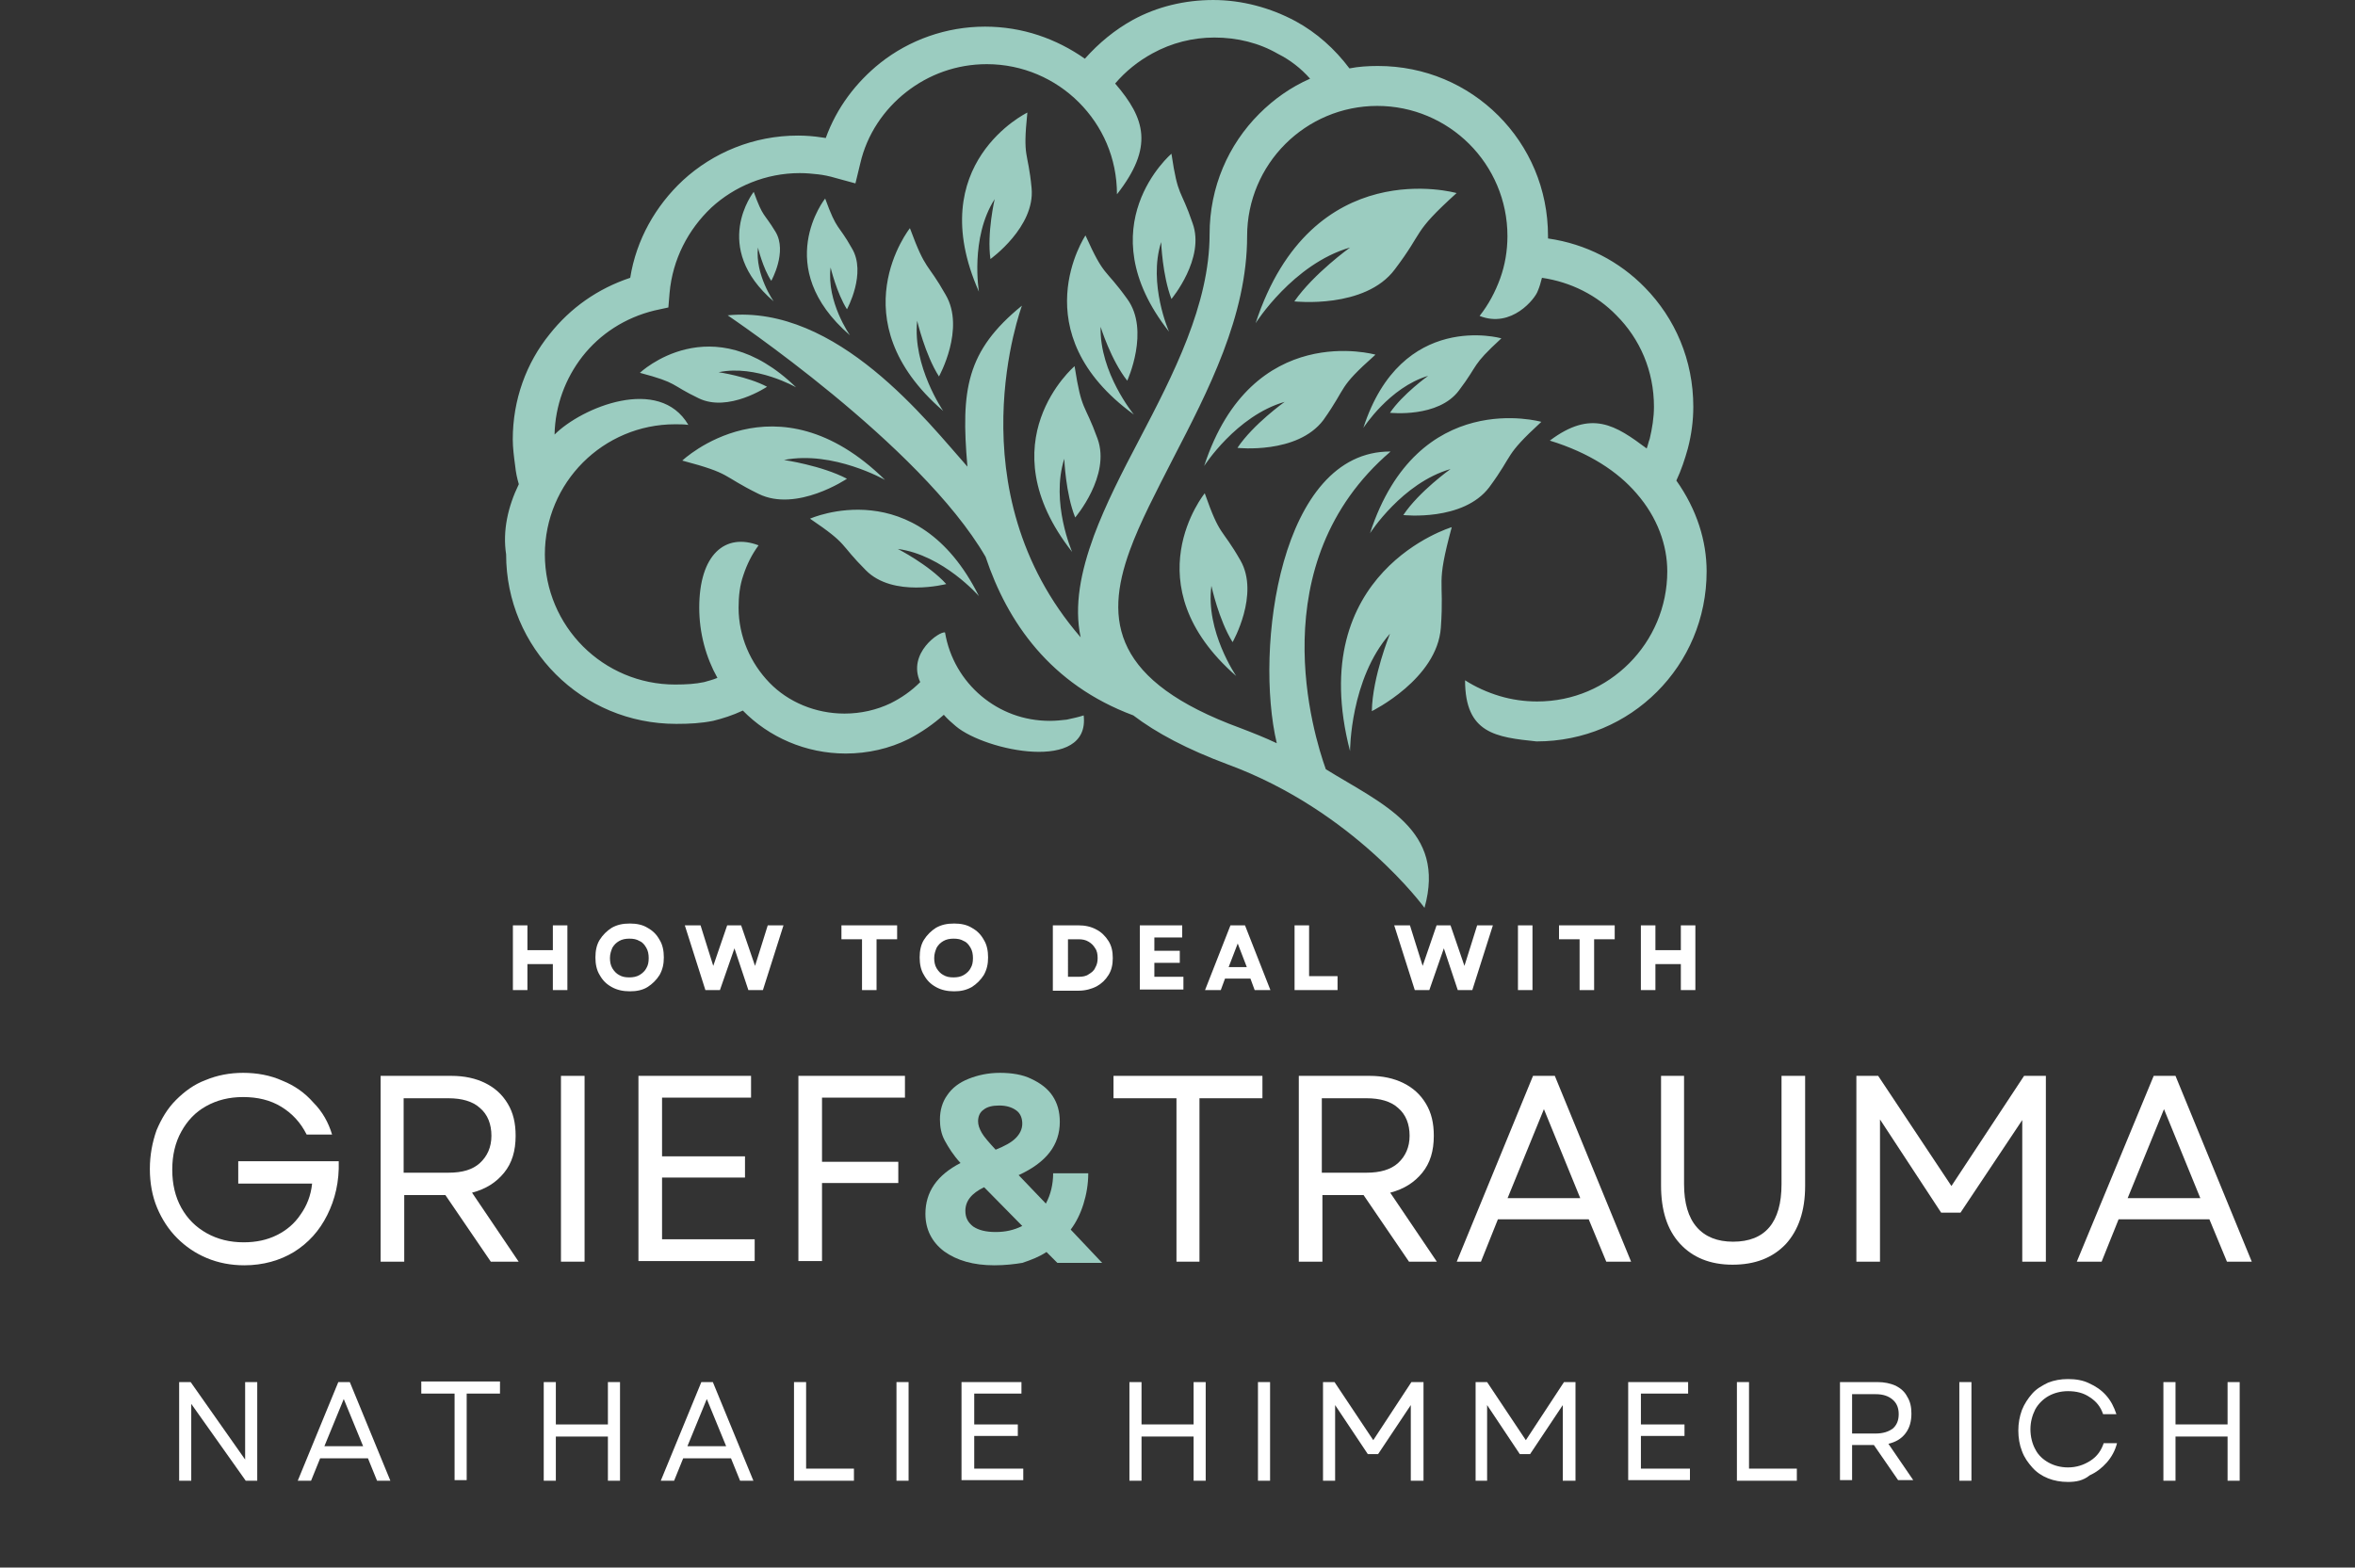 <?xml version="1.0" encoding="utf-8"?>
<!-- Generator: Adobe Illustrator 30.0.0, SVG Export Plug-In . SVG Version: 9.03 Build 0)  -->
<svg version="1.0" id="Layer_1" xmlns="http://www.w3.org/2000/svg" xmlns:xlink="http://www.w3.org/1999/xlink" x="0px" y="0px"
	 viewBox="0 0 389 259" style="enable-background:new 0 0 389 259;" xml:space="preserve">
<rect x="0" y="0" width="389" height="259" fill="#333333" stroke="none"/>
<style type="text/css">
	.st0{clip-path:url(#SVGID_00000116949182404118402240000015719303650744561342_);}
	.st1{fill:#9BCCC0;}
	.st2{fill:#FFFFFF;}
</style>
<g>
	<defs>
		<rect id="SVGID_1_" x="82.8" width="199.2" height="150.4"/>
	</defs>
	<clipPath id="SVGID_00000173160163348808933690000002378486838852658615_">
		<use xlink:href="#SVGID_1_"  style="overflow:visible;"/>
	</clipPath>
	<g style="clip-path:url(#SVGID_00000173160163348808933690000002378486838852658615_);">
		<path class="st1" d="M239.8,87.1c0,0-24.5,7.3-16.8,37c0,0,0-11.9,6.6-19.4c0,0-2.9,7.1-3,12.8c0,0,10.8-5.3,11.4-13.8
			S237.1,97.1,239.8,87.1 M254.6,69.7c0,0-20.4-5.8-28.3,18.4c0,0,5.3-8.3,13.3-10.6c0,0-5.2,3.7-7.8,7.6c0,0,9.9,1.1,14.2-4.6
			C250.2,74.8,248.3,75.5,254.6,69.7z M199,81.5c0,0-12.2,15,5.2,30.2c0,0-5.1-7.4-4.1-14.9c0,0,1.2,5.6,3.5,9.3
			c0,0,4.5-7.9,1.3-13.5S201.6,88.9,199,81.5z M227.2,58.6c0,0-20.4-5.8-28.3,18.4c0,0,5.3-8.3,13.3-10.6c0,0-5.2,3.7-7.8,7.6
			c0,0,9.9,1.1,14.2-4.6C222.7,63.6,220.8,64.3,227.2,58.6z M240.6,31.9c0,0-23.9-6.8-33.2,21.5c0,0,6.2-9.8,15.6-12.5
			c0,0-6,4.3-9.2,8.9c0,0,11.7,1.3,16.6-5.3C235.4,37.9,233.1,38.7,240.6,31.9z M177.5,60.5c0,0-14.7,12.5-0.4,30.7
			c0,0-3.6-8.2-1.3-15.4c0,0,0.2,5.7,1.8,9.7c0,0,5.9-6.9,3.7-13C179.1,66.4,178.7,68.2,177.5,60.5z M179.3,38.9c0,0-10.7,16,8,29.6
			c0,0-5.7-6.9-5.5-14.5c0,0,1.7,5.5,4.4,8.9c0,0,3.8-8.3,0-13.5C182.4,44.1,182.5,46,179.3,38.9z M150.3,37.7c0,0-12,15.1,5.5,30.2
			c0,0-5.1-7.4-4.3-14.9c0,0,1.3,5.6,3.6,9.2c0,0,4.4-7.9,1.1-13.5C153.1,43.2,153,45,150.3,37.7z M169.7,18.6c0,0-17.4,8.4-8,29.6
			c0,0-1.5-8.9,2.6-15.3c0,0-1.3,5.6-0.7,9.9c0,0,7.4-5.3,6.8-11.7C169.8,24.7,168.9,26.4,169.7,18.6z M133.8,85.7
			c0,0,17.6-7.9,27.9,12.8c0,0-5.9-6.8-13.4-7.8c0,0,5.1,2.6,8,5.8c0,0-8.8,2.3-13.3-2.3C138.5,89.7,140.3,90.1,133.8,85.7z
			 M112.7,76.1c0,0,15.4-14.6,33.5,3.2c0,0-8.6-4.9-16.7-3.3c0,0,6.2,0.9,10.4,3.1c0,0-8.3,5.6-14.6,2.5
			C119,78.5,121,78.3,112.7,76.1z M136.3,32.8c0,0-9,11.3,4.1,22.6c0,0-3.9-5.5-3.2-11.2c0,0,1,4.2,2.7,6.9c0,0,3.3-6,0.8-10.1
			C138.4,36.9,138.3,38.3,136.3,32.8z M105.7,61.6c0,0,11.8-11.2,25.8,2.4c0,0-6.6-3.8-12.8-2.5c0,0,4.8,0.7,8,2.4
			c0,0-6.4,4.3-11.3,1.9C110.6,63.5,112.1,63.3,105.7,61.6z M124.5,31.7c0,0-7.2,9.1,3.3,18.1c0,0-3.1-4.4-2.6-8.9
			c0,0,0.8,3.4,2.2,5.5c0,0,2.7-4.8,0.7-8.1C126.1,35,126.1,36.1,124.5,31.7z M193.5,25.4c0,0-14.1,12-0.4,29.4
			c0,0-3.5-7.9-1.3-14.8c0,0,0.2,5.5,1.7,9.4c0,0,5.6-6.7,3.5-12.5C195,31,194.6,32.8,193.5,25.4z M248,55.9c0,0-16.5-4.7-22.8,14.8
			c0,0,4.3-6.7,10.7-8.6c0,0-4.2,3-6.3,6.1c0,0,8,0.9,11.4-3.7C244.4,60,242.9,60.6,248,55.9z M85.7,80c-0.3-1-0.5-2-0.6-3
			c-0.2-1.5-0.4-3-0.4-4.4c0-6.5,2.2-12.6,6.1-17.4c3.4-4.3,7.9-7.5,13.3-9.3c1-6.3,4.2-11.9,8.7-16.1c5-4.6,11.7-7.4,19-7.4
			c1.3,0,2.6,0.1,3.9,0.3l0.7,0.1c1.8-5,5-9.2,9-12.4c4.8-3.8,10.9-6,17.3-6c6.2,0,11.8,2,16.5,5.3c2.3-2.6,5-4.8,7.9-6.4
			c4-2.2,8.6-3.3,13.3-3.3c4.8,0,9.5,1.3,13.6,3.5c3.5,1.9,6.5,4.6,8.9,7.8c1.5-0.3,3.1-0.4,4.7-0.4c7.8,0,14.8,3.1,19.9,8.2
			c5.1,5.1,8.2,12.1,8.2,19.9l0,0.4c6.3,0.9,11.8,3.8,16,8.1c5,5.1,8,12,8,19.7c0,2.3-0.3,4.6-0.9,6.9c-0.5,1.8-1.1,3.6-1.9,5.3
			c3.4,4.8,5,10,5,15c0,7.8-3.1,14.8-8.2,19.9c-5.1,5.1-12.1,8.2-19.9,8.2c-6.7-0.7-11.8-1.3-11.8-10.1c1.7,1.1,3.7,2,5.7,2.6
			c2,0.6,4.1,0.9,6.2,0.9c6,0,11.3-2.4,15.2-6.3c3.9-3.9,6.3-9.3,6.3-15.2c0-4.3-1.6-8.9-5.1-12.9c-3.1-3.6-7.8-6.7-14.3-8.7
			c6.9-5.2,10.9-2.5,16,1.3c0.2-0.5,0.3-1.1,0.5-1.6c0.4-1.7,0.7-3.5,0.7-5.3c0-5.9-2.3-11.2-6.2-15.1c-3.2-3.3-7.5-5.5-12.3-6.2
			c-0.2,0.8-0.4,1.5-0.7,2.2c-0.4,1.2-4.3,6.2-9.6,4.1c1.5-1.9,2.6-4,3.4-6.2c0.8-2.2,1.2-4.6,1.2-7c0-5.9-2.4-11.3-6.3-15.2
			c-3.9-3.9-9.3-6.3-15.2-6.3s-11.3,2.4-15.2,6.3c-3.9,3.9-6.3,9.3-6.3,15.2c0,13.2-6.4,25.5-12.3,36.9c-2.7,5.3-5.4,10.4-7.1,15.1
			c-4.2,11.6-2.7,21.6,18.3,29.3c2.1,0.8,4.1,1.6,6,2.5c-3.7-15.6,0.5-48.3,18.8-48.2c-21.6,18.5-12.7,46.9-10.7,52.5
			c9.4,5.8,19.9,10,16.3,22.9c0,0-11.6-16-32.5-23.7c-6.7-2.5-11.8-5.2-15.6-8.1c-13.7-5.1-20.8-15.4-24.4-26.2
			c-10.8-18.6-42.5-39.8-42.6-39.9c18.1-1.8,33.1,17.7,39.6,25c-1.1-12.7-0.2-19.1,9-26.6c0,0.1-11.4,30.4,9.7,54.8
			c-1.1-5.2,0-10.8,2.2-16.8c1.9-5.1,4.6-10.4,7.5-15.9c5.6-10.7,11.6-22.3,11.6-33.9c0-7.8,3.1-14.8,8.2-19.9
			c2.4-2.4,5.2-4.4,8.4-5.8c-1.5-1.7-3.3-3.1-5.3-4.1c-3.1-1.8-6.7-2.7-10.5-2.7c-3.6,0-7.1,0.9-10.2,2.6c-2.4,1.3-4.5,3-6.2,5
			c5,5.8,6.4,10.5,0.3,18.3c0-6-2.4-11.3-6.3-15.2c-3.9-3.9-9.3-6.3-15.2-6.3c-5,0-9.6,1.7-13.3,4.6c-3.7,2.9-6.5,7-7.6,11.8
			l-0.8,3.3l-3.3-0.9c-1-0.3-2-0.5-2.9-0.6c-0.9-0.1-1.9-0.2-3-0.2c-5.6,0-10.8,2.2-14.6,5.7c-3.8,3.6-6.4,8.5-6.9,14.1l-0.2,2.4
			l-2.3,0.5c-4.9,1.2-9,3.9-11.9,7.6c-2.8,3.6-4.5,8.1-4.6,12.9c4.5-4.5,17.3-9.8,22.1-1.6c-0.7-0.1-1.4-0.1-2.2-0.1
			c-5.9,0-11.3,2.4-15.2,6.3c-3.9,3.9-6.3,9.3-6.3,15.2s2.4,11.3,6.3,15.2c3.9,3.9,9.3,6.3,15.2,6.3c1.9,0,3.4-0.1,4.8-0.4h0
			c0.7-0.2,1.5-0.4,2.2-0.7c-1.9-3.4-3-7.4-3-11.6c0-8.8,4.3-12.4,9.8-10.3c-1.1,1.5-1.9,3.1-2.5,4.9c-0.6,1.7-0.8,3.5-0.8,5.4
			c0,4.8,2,9.2,5.1,12.4s7.6,5.1,12.4,5.1c2.7,0,5.3-0.6,7.6-1.7c1.8-0.9,3.4-2,4.9-3.5c-2.2-4.8,3.3-8.5,4.1-8.2
			c0.7,4.2,2.9,7.9,6,10.5c3.1,2.6,7,4.1,11.3,4.1c1,0,1.9-0.1,2.8-0.2c0.9-0.2,1.9-0.4,2.8-0.7c1.1,9.5-16.2,5.9-21.1,1.8
			c-0.7-0.6-1.4-1.2-2-1.9c-1.8,1.6-3.7,2.9-5.8,4c-3.2,1.6-6.8,2.4-10.4,2.4c-6.6,0-12.7-2.7-17-7.1l0,0c-1.7,0.8-3.3,1.3-4.9,1.7
			c-2,0.4-3.9,0.5-6.1,0.5c-7.8,0-14.8-3.1-19.9-8.2c-5.1-5.1-8.2-12.1-8.2-19.8C83,87.7,83.9,83.7,85.7,80z"/>
	</g>
</g>
<g>
	<g transform="translate(16.653, 156.36)">
		<g>
			<path class="st2" d="M23.7,52.7c-2.2,0-4.3-0.4-6.2-1.2c-1.9-0.8-3.5-1.9-4.9-3.3c-1.4-1.4-2.5-3.1-3.3-5
				c-0.8-1.9-1.2-4.1-1.2-6.4c0-2.3,0.4-4.4,1.1-6.4c0.8-1.9,1.8-3.6,3.2-5c1.4-1.4,3-2.6,4.9-3.3c1.9-0.8,4-1.2,6.2-1.2
				c2.3,0,4.5,0.4,6.5,1.3c2,0.8,3.7,2,5.1,3.6c1.5,1.5,2.5,3.3,3.1,5.3h-4.2c-1-2-2.4-3.5-4.2-4.6c-1.8-1.1-3.9-1.6-6.3-1.6
				c-2.3,0-4.3,0.5-6.1,1.5c-1.8,1-3.1,2.4-4.1,4.2c-1,1.8-1.5,3.9-1.5,6.3c0,2.4,0.5,4.5,1.5,6.3c1,1.8,2.4,3.2,4.2,4.2
				c1.8,1,3.8,1.5,6.1,1.5c2.1,0,3.9-0.4,5.5-1.2c1.6-0.8,2.9-1.9,3.9-3.4c1-1.4,1.7-3.1,1.9-5.1H22.7v-3.7h16.6
				c0.1,3.4-0.6,6.3-1.9,8.9c-1.3,2.6-3.1,4.6-5.5,6.1C29.6,51.9,26.8,52.7,23.7,52.7z"/>
		</g>
	</g>
</g>
<g>
	<g transform="translate(43.773, 156.36)">
		<g>
			<path class="st2" d="M19.1,52.1V21.4h11.7c2.1,0,4,0.4,5.6,1.2c1.6,0.8,2.8,1.9,3.7,3.4s1.3,3.2,1.3,5.3c0,2.5-0.6,4.5-1.9,6.1
				c-1.3,1.6-3,2.7-5.3,3.3l7.7,11.4h-4.6l-7.5-11h-6.8v11H19.1z M22.9,37.4h7.4c2.3,0,4-0.5,5.2-1.6c1.2-1.1,1.9-2.6,1.9-4.5
				s-0.6-3.5-1.9-4.6c-1.2-1.1-3-1.6-5.2-1.6h-7.4V37.4z"/>
		</g>
	</g>
</g>
<g>
	<g transform="translate(66.16, 156.36)">
		<g>
			<path class="st2" d="M26.5,52.1V21.4h3.9v30.7H26.5z"/>
		</g>
	</g>
</g>
<g>
	<g transform="translate(75.759, 156.36)">
		<g>
			<path class="st2" d="M29.7,52.1V21.4h18.6V25H33.6v9.7h13.7v3.5H33.6v10.2h15.3v3.6H29.7z"/>
		</g>
	</g>
</g>
<g>
	<g transform="translate(95.581, 156.36)">
		<g>
			<path class="st2" d="M36.3,52.1V21.4h17.6V25H40.2v10.6h12.6v3.5H40.2v12.9H36.3z"/>
		</g>
	</g>
</g>
<g>
	<g transform="translate(136.829, 156.36)">
		<g>
			<path class="st2" d="M57.5,52.1v-27H47.1v-3.7h24.6v3.7H61.3v27H57.5z"/>
		</g>
	</g>
</g>
<g>
	<g transform="translate(157.538, 156.36)">
		<g>
			<path class="st2" d="M57,52.1V21.4h11.7c2.1,0,4,0.4,5.6,1.2c1.6,0.8,2.8,1.9,3.7,3.4s1.3,3.2,1.3,5.3c0,2.5-0.6,4.5-1.9,6.1
				c-1.3,1.6-3,2.7-5.3,3.3l7.7,11.4h-4.6l-7.5-11h-6.8v11H57z M60.8,37.4h7.4c2.2,0,4-0.5,5.2-1.6c1.2-1.1,1.9-2.6,1.9-4.5
				s-0.6-3.5-1.9-4.6c-1.2-1.1-3-1.6-5.2-1.6h-7.4V37.4z"/>
		</g>
	</g>
</g>
<g>
	<g transform="translate(179.925, 156.36)">
		<g>
			<path class="st2" d="M60.7,52.1l12.6-30.7h3.6l12.6,30.7h-4.1l-2.9-7h-15l-2.8,7H60.7z M69.1,41.6h12l-6-14.7L69.1,41.6z"/>
		</g>
	</g>
</g>
<g>
	<g transform="translate(202.673, 156.36)">
		<g>
			<path class="st2" d="M83.5,52.6c-3.7,0-6.6-1.2-8.7-3.5c-2.1-2.3-3.1-5.5-3.1-9.6V21.4h3.8v17.9c0,3.1,0.7,5.5,2.1,7.1
				c1.4,1.6,3.4,2.4,6,2.4c5.3,0,8-3.2,8-9.5V21.4h3.9v18.2c0,4.1-1.1,7.3-3.2,9.6C90.1,51.5,87.2,52.6,83.5,52.6z"/>
		</g>
	</g>
</g>
<g>
	<g transform="translate(226.638, 156.36)">
		<g>
			<path class="st2" d="M80,52.1V21.4h3.6l12.1,18.2l12-18.2h3.6v30.7h-3.9V28.7L97.2,44H94L83.9,28.6v23.5H80z"/>
		</g>
	</g>
</g>
<g>
	<g transform="translate(256.749, 156.36)">
		<g>
			<path class="st2" d="M86.3,52.1L99,21.4h3.6l12.6,30.7h-4.1l-2.9-7h-15l-2.8,7H86.3z M94.7,41.6h12l-6-14.7L94.7,41.6z"/>
		</g>
	</g>
</g>
<g>
	<g transform="translate(20.392, 183.455)">
		<g>
			<path class="st2" d="M9.2,61.2V44.9h1.9l9,12.8V44.9h2v16.3h-1.9l-9-12.7v12.7H9.2z"/>
		</g>
	</g>
</g>
<g>
	<g transform="translate(36.582, 183.455)">
		<g>
			<path class="st2" d="M12.6,61.2l6.7-16.3h1.9l6.7,16.3h-2.2l-1.5-3.7h-7.9l-1.5,3.7H12.6z M17,55.5h6.4l-3.2-7.8L17,55.5z"/>
		</g>
	</g>
</g>
<g>
	<g transform="translate(51.588, 183.455)">
		<g>
			<path class="st2" d="M23.5,61.2V46.8H18v-2h13v2h-5.5v14.3H23.5z"/>
		</g>
	</g>
</g>
<g>
	<g transform="translate(65.515, 183.455)">
		<g>
			<path class="st2" d="M34.9,61.2v-7.3h-8.6v7.3h-2V44.9h2v7h8.6v-7h2v16.3H34.9z"/>
		</g>
	</g>
</g>
<g>
	<g transform="translate(81.548, 183.455)">
		<g>
			<path class="st2" d="M27.6,61.2l6.7-16.3h1.9l6.7,16.3h-2.2l-1.5-3.7h-7.9l-1.5,3.7H27.6z M32,55.5h6.4l-3.2-7.8L32,55.5z"/>
		</g>
	</g>
</g>
<g>
	<g transform="translate(96.554, 183.455)">
		<g>
			<path class="st2" d="M34.6,61.2V44.9h2v14.3h7.9v2H34.6z"/>
		</g>
	</g>
</g>
<g>
	<g transform="translate(109.28, 183.455)">
		<g>
			<path class="st2" d="M38.8,61.2V44.9h2v16.3H38.8z"/>
		</g>
	</g>
</g>
<g>
	<g transform="translate(117.324, 183.455)">
		<g>
			<path class="st2" d="M41.5,61.2V44.9h9.9v1.9h-7.8v5.1h7.2v1.9h-7.2v5.4h8.1v1.9H41.5z"/>
		</g>
	</g>
</g>
<g>
	<g transform="translate(130.781, 183.455)">
	</g>
</g>
<g>
	<g transform="translate(138.059, 183.455)">
		<g>
			<path class="st2" d="M59.1,61.2v-7.3h-8.6v7.3h-2V44.9h2v7h8.6v-7h2v16.3H59.1z"/>
		</g>
	</g>
</g>
<g>
	<g transform="translate(154.092, 183.455)">
		<g>
			<path class="st2" d="M53.7,61.2V44.9h2v16.3H53.7z"/>
		</g>
	</g>
</g>
<g>
	<g transform="translate(162.136, 183.455)">
		<g>
			<path class="st2" d="M56.4,61.2V44.9h1.9l6.4,9.6l6.3-9.6H73v16.3h-2.1V48.7l-5.4,8.1h-1.7l-5.4-8.1v12.5H56.4z"/>
		</g>
	</g>
</g>
<g>
	<g transform="translate(181.041, 183.455)">
		<g>
			<path class="st2" d="M62.7,61.2V44.9h1.9l6.4,9.6l6.3-9.6h1.9v16.3h-2.1V48.7l-5.4,8.1h-1.7l-5.4-8.1v12.5H62.7z"/>
		</g>
	</g>
</g>
<g>
	<g transform="translate(199.946, 183.455)">
		<g>
			<path class="st2" d="M69,61.2V44.9h9.9v1.9h-7.8v5.1h7.2v1.9h-7.2v5.4h8.1v1.9H69z"/>
		</g>
	</g>
</g>
<g>
	<g transform="translate(213.403, 183.455)">
		<g>
			<path class="st2" d="M73.5,61.2V44.9h2v14.3h7.9v2H73.5z"/>
		</g>
	</g>
</g>
<g>
	<g transform="translate(226.129, 183.455)">
		<g>
			<path class="st2" d="M77.8,61.2V44.9h6.2c1.1,0,2.1,0.2,3,0.6c0.8,0.4,1.5,1,1.9,1.8c0.5,0.8,0.7,1.7,0.7,2.8
				c0,1.3-0.3,2.4-1,3.3c-0.7,0.9-1.6,1.4-2.8,1.7l4.1,6h-2.5l-4-5.8h-3.6v5.8H77.8z M79.8,53.4h3.9c1.2,0,2.1-0.3,2.8-0.8
				c0.7-0.6,1-1.4,1-2.4c0-1-0.3-1.8-1-2.4c-0.7-0.6-1.6-0.9-2.8-0.9h-3.9V53.4z"/>
		</g>
	</g>
</g>
<g>
	<g transform="translate(240.944, 183.455)">
		<g>
			<path class="st2" d="M82.7,61.2V44.9h2v16.3H82.7z"/>
		</g>
	</g>
</g>
<g>
	<g transform="translate(248.988, 183.455)">
		<g>
			<path class="st2" d="M92.6,61.4c-1.2,0-2.3-0.2-3.3-0.6c-1-0.4-1.9-1-2.6-1.8c-0.7-0.8-1.3-1.6-1.7-2.7c-0.4-1-0.6-2.2-0.6-3.4
				c0-1.2,0.2-2.3,0.6-3.4c0.4-1,1-1.9,1.7-2.7c0.7-0.8,1.6-1.3,2.6-1.8c1-0.4,2.1-0.6,3.3-0.6c1.3,0,2.5,0.2,3.5,0.7
				c1.1,0.5,2,1.1,2.8,2c0.8,0.9,1.3,1.9,1.7,3.1h-2.2c-0.4-1.2-1.1-2.1-2.2-2.8c-1-0.7-2.2-1-3.6-1c-1.2,0-2.3,0.3-3.2,0.8
				c-0.9,0.5-1.7,1.3-2.2,2.2c-0.5,1-0.8,2.1-0.8,3.3c0,1.2,0.3,2.4,0.8,3.3c0.5,1,1.3,1.7,2.2,2.2c0.9,0.5,2,0.8,3.2,0.8
				c1.4,0,2.6-0.4,3.7-1.1c1.1-0.7,1.8-1.7,2.2-2.9h2.2c-0.3,1.2-0.9,2.3-1.7,3.2c-0.8,0.9-1.7,1.6-2.8,2.1
				C95.1,61.2,93.9,61.4,92.6,61.4z"/>
		</g>
	</g>
</g>
<g>
	<g transform="translate(266.152, 183.455)">
		<g>
			<path class="st2" d="M101.8,61.2v-7.3h-8.6v7.3h-2V44.9h2v7h8.6v-7h2v16.3H101.8z"/>
		</g>
	</g>
</g>
<g>
	<g transform="translate(113.46, 156.36)">
		<g>
			<path class="st1" d="M50.8,52.7c-3.5,0-6.2-0.8-8.3-2.3c-2-1.5-3.1-3.6-3.1-6.2c0-3.6,1.9-6.4,5.8-8.4c-1.2-1.3-2-2.6-2.6-3.7
				c-0.6-1.1-0.8-2.3-0.8-3.5c0-1.5,0.4-2.9,1.2-4c0.8-1.2,2-2.1,3.5-2.7c1.5-0.6,3.2-1,5.2-1c2,0,3.8,0.3,5.2,1
				c1.5,0.7,2.7,1.6,3.5,2.8c0.8,1.2,1.2,2.6,1.2,4.3c0,3.8-2.2,6.7-6.8,8.8l4.5,4.7c0.8-1.5,1.2-3.2,1.2-5h5.8
				c0,1.8-0.3,3.5-0.8,5.1c-0.5,1.6-1.2,3-2.1,4.2l5.2,5.5h-7.4l-1.8-1.8c-1.2,0.8-2.5,1.3-4,1.8C54.2,52.5,52.6,52.7,50.8,52.7z
				 M46,43.7c0,1.1,0.4,1.9,1.3,2.6c0.9,0.6,2.1,0.9,3.7,0.9c1.6,0,3-0.3,4.4-1l-6.3-6.4C47,40.8,46,42.1,46,43.7z M48.1,28.9
				c0,0.6,0.2,1.2,0.6,1.9c0.4,0.7,1.2,1.6,2.3,2.8c1.5-0.6,2.6-1.2,3.3-1.9c0.7-0.7,1.1-1.5,1.1-2.4c0-0.9-0.3-1.7-1-2.2
				c-0.7-0.5-1.6-0.8-2.8-0.8c-1.1,0-2,0.2-2.6,0.7C48.4,27.4,48.1,28.1,48.1,28.9z"/>
		</g>
	</g>
</g>
<g>
	<g transform="translate(62.621, 122.69)">
		<g>
			<path class="st2" d="M28.7,40.9v-4.3h-4.2v4.3h-2.4V30.2h2.4v4.1h4.2v-4.1h2.4v10.7H28.7z"/>
		</g>
	</g>
</g>
<g>
	<g transform="translate(73.252, 122.69)">
		<g>
			<path class="st2" d="M30.8,41.1c-1.1,0-2.1-0.2-3-0.7c-0.9-0.5-1.5-1.1-2-2c-0.5-0.8-0.7-1.8-0.7-2.9c0-1.1,0.2-2.1,0.7-2.9
				c0.5-0.8,1.2-1.5,2-2c0.9-0.5,1.8-0.7,3-0.7c1.1,0,2.1,0.2,2.9,0.7c0.9,0.5,1.5,1.1,2,2c0.5,0.8,0.7,1.8,0.7,2.9
				c0,1.1-0.2,2-0.7,2.9c-0.5,0.8-1.2,1.5-2,2C32.9,40.9,31.9,41.1,30.8,41.1z M27.5,35.6c0,0.6,0.1,1.2,0.4,1.7
				c0.3,0.5,0.7,0.9,1.1,1.1c0.5,0.3,1,0.4,1.7,0.4c0.6,0,1.2-0.1,1.7-0.4c0.5-0.3,0.9-0.7,1.1-1.1c0.3-0.5,0.4-1,0.4-1.7
				c0-0.6-0.1-1.2-0.4-1.7c-0.3-0.5-0.6-0.9-1.1-1.1c-0.5-0.3-1-0.4-1.7-0.4c-0.6,0-1.2,0.1-1.7,0.4c-0.5,0.3-0.8,0.6-1.1,1.1
				C27.7,34.4,27.5,34.9,27.5,35.6z"/>
		</g>
	</g>
</g>
<g>
	<g transform="translate(84.718, 122.69)">
		<g>
			<path class="st2" d="M31.8,40.9l-3.4-10.7H31l1,3.2l1.1,3.5l1.2-3.5l1.1-3.2h2.3l1.1,3.2l1.2,3.5l1.1-3.5l1-3.2h2.6l-3.4,10.7
				h-2.4L36.6,34l-2.4,6.9H31.8z"/>
		</g>
	</g>
</g>
<g>
	<g transform="translate(99.258, 122.69)">
	</g>
</g>
<g>
	<g transform="translate(103.889, 122.69)">
		<g>
			<path class="st2" d="M38.5,40.9v-8.4h-3.4v-2.3h9.2v2.3h-3.4v8.4H38.5z"/>
		</g>
	</g>
</g>
<g>
	<g transform="translate(113.412, 122.69)">
		<g>
			<path class="st2" d="M44.2,41.1c-1.1,0-2.1-0.2-3-0.7c-0.9-0.5-1.5-1.1-2-2c-0.5-0.8-0.7-1.8-0.7-2.9c0-1.1,0.2-2.1,0.7-2.9
				c0.5-0.8,1.2-1.5,2-2c0.9-0.5,1.8-0.7,3-0.7c1.1,0,2.1,0.2,2.9,0.7c0.9,0.5,1.5,1.1,2,2c0.5,0.8,0.7,1.8,0.7,2.9
				c0,1.1-0.2,2-0.7,2.9c-0.5,0.8-1.2,1.5-2,2C46.2,40.9,45.3,41.1,44.2,41.1z M40.9,35.6c0,0.6,0.1,1.2,0.4,1.7
				c0.3,0.5,0.7,0.9,1.1,1.1c0.5,0.3,1,0.4,1.7,0.4c0.6,0,1.2-0.1,1.7-0.4c0.5-0.3,0.9-0.7,1.1-1.1c0.3-0.5,0.4-1,0.4-1.7
				c0-0.6-0.1-1.2-0.4-1.7c-0.3-0.5-0.6-0.9-1.1-1.1c-0.5-0.3-1-0.4-1.7-0.4c-0.6,0-1.2,0.1-1.7,0.4c-0.5,0.3-0.8,0.6-1.1,1.1
				C41.1,34.4,40.9,34.9,40.9,35.6z"/>
		</g>
	</g>
</g>
<g>
	<g transform="translate(124.877, 122.69)">
	</g>
</g>
<g>
	<g transform="translate(129.509, 122.69)">
		<g>
			<path class="st2" d="M44.4,40.9V30.2h4.2c1.1,0,2.1,0.2,3,0.7c0.8,0.4,1.5,1.1,2,1.9c0.5,0.8,0.7,1.7,0.7,2.8
				c0,1.1-0.2,2-0.7,2.8c-0.5,0.8-1.1,1.4-2,1.9c-0.8,0.4-1.8,0.7-3,0.7H44.4z M46.9,38.7h1.8c0.6,0,1.2-0.1,1.6-0.4
				c0.5-0.3,0.9-0.6,1.1-1.1c0.3-0.5,0.4-1,0.4-1.6c0-0.6-0.1-1.2-0.4-1.6c-0.3-0.5-0.6-0.8-1.1-1.1c-0.5-0.3-1-0.4-1.7-0.4h-1.7
				V38.7z"/>
		</g>
	</g>
</g>
<g>
	<g transform="translate(140.277, 122.69)">
		<g>
			<path class="st2" d="M48,40.9V30.2h7v2h-4.6v2.2h4.2v2h-4.2v2.3h4.8v2.1H48z"/>
		</g>
	</g>
</g>
<g>
	<g transform="translate(149.148, 122.69)">
		<g>
			<path class="st2" d="M49.9,40.9l4.2-10.7h2.4l4.2,10.7h-2.6L57.4,39h-4.2l-0.7,1.9H49.9z M53.8,37.1h3l-1.5-3.9L53.8,37.1z"/>
		</g>
	</g>
</g>
<g>
	<g transform="translate(159.437, 122.69)">
		<g>
			<path class="st2" d="M54.4,40.9V30.2h2.4v8.4h4.7v2.3H54.4z"/>
		</g>
	</g>
</g>
<g>
	<g transform="translate(167.965, 122.69)">
	</g>
</g>
<g>
	<g transform="translate(172.596, 122.69)">
		<g>
			<path class="st2" d="M61.1,40.9l-3.4-10.7h2.6l1,3.2l1.1,3.5l1.2-3.5l1.1-3.2h2.3l1.1,3.2l1.2,3.5l1.1-3.5l1-3.2h2.6l-3.4,10.7
				h-2.4L65.9,34l-2.4,6.9H61.1z"/>
		</g>
	</g>
</g>
<g>
	<g transform="translate(187.136, 122.69)">
		<g>
			<path class="st2" d="M63.6,40.9V30.2h2.4v10.7H63.6z"/>
		</g>
	</g>
</g>
<g>
	<g transform="translate(192.819, 122.69)">
		<g>
			<path class="st2" d="M68.1,40.9v-8.4h-3.4v-2.3h9.2v2.3h-3.4v8.4H68.1z"/>
		</g>
	</g>
</g>
<g>
	<g transform="translate(202.342, 122.69)">
		<g>
			<path class="st2" d="M75.3,40.9v-4.3h-4.2v4.3h-2.4V30.2h2.4v4.1h4.2v-4.1h2.4v10.7H75.3z"/>
		</g>
	</g>
</g>
</svg>
